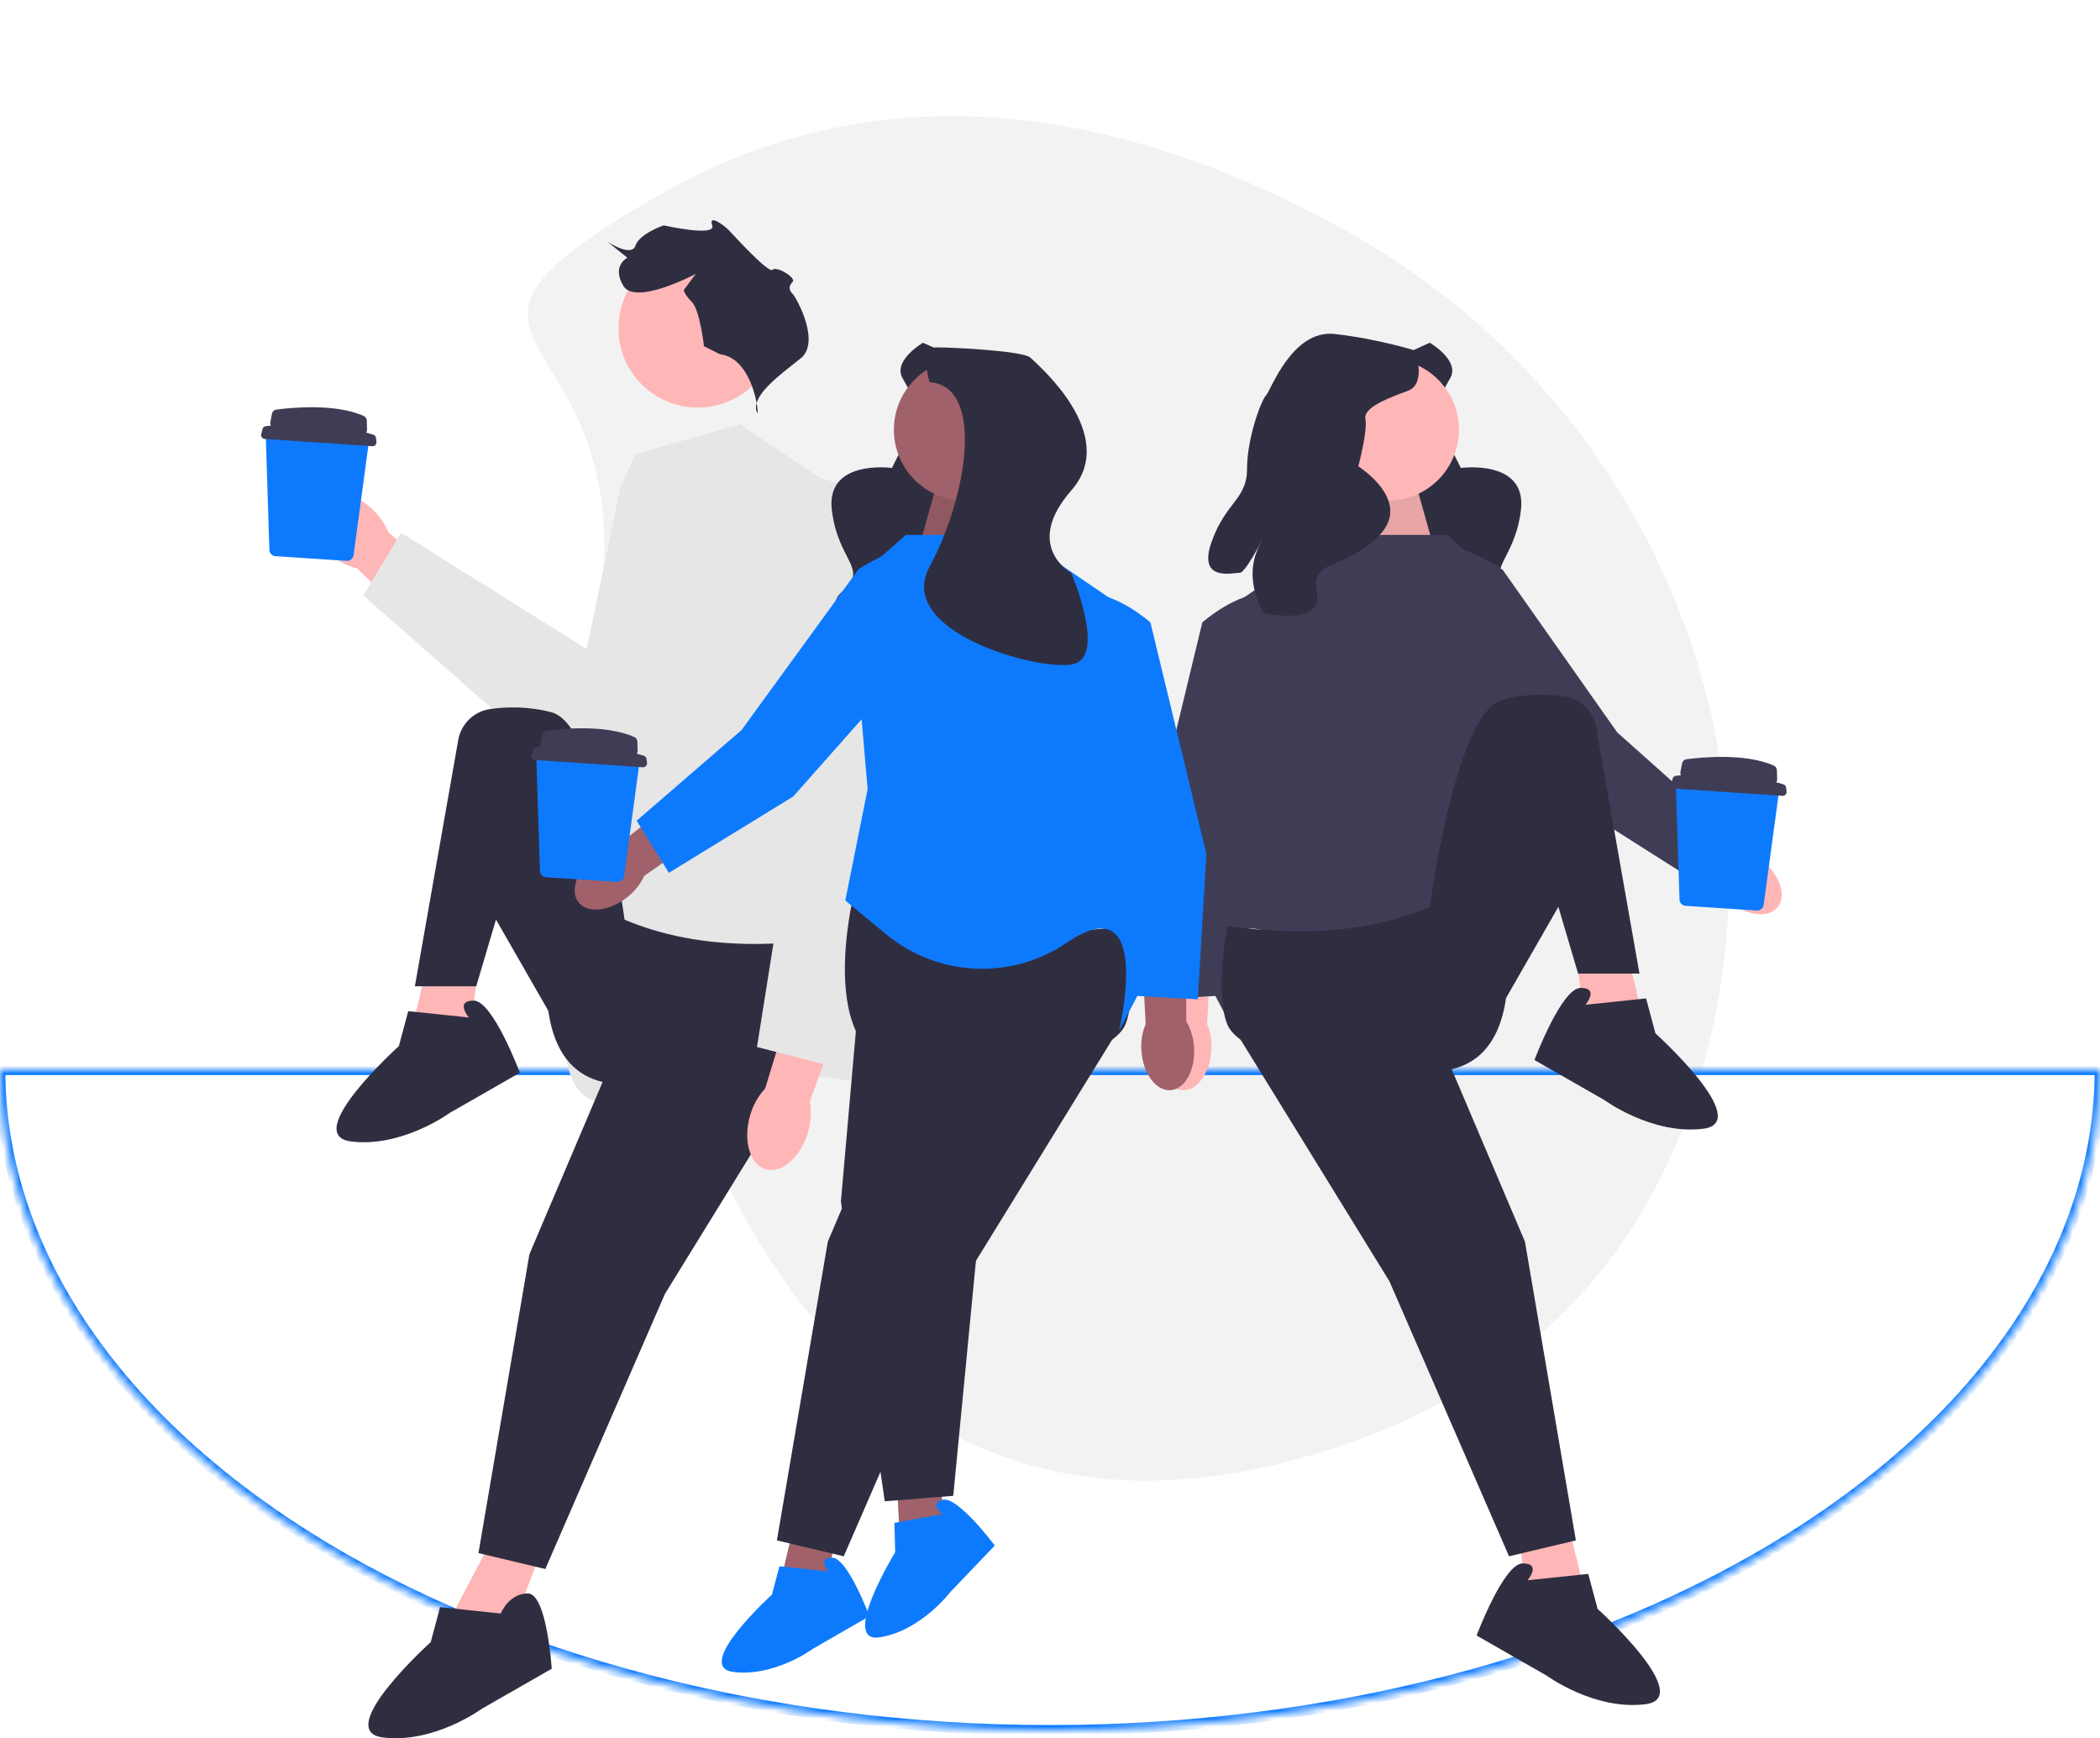 <?xml version="1.0" encoding="UTF-8"?> <svg xmlns="http://www.w3.org/2000/svg" width="267" height="221" viewBox="0 0 267 221" fill="none"> <path d="M171.312 29.439C207.875 49.848 227.015 91.729 217.389 132.313C212.3 153.768 199.221 174.282 170.044 183.966C117.887 201.278 95.5 162.13 86.698 136.655C82.432 124.344 76.463 112.683 68.963 102.011C95.894 36.772 41.392 48.979 84.139 24.615C115.122 6.956 146.957 15.845 171.312 29.439Z" fill="#F2F2F2"></path> <mask id="path-2-inside-1_125_3" fill="white"> <path d="M267 136C267 158.278 252.935 179.644 227.899 195.397C202.863 211.15 168.906 220 133.5 220C98.094 220 64.137 211.15 39.101 195.397C14.065 179.644 5.34622e-06 158.278 0 136L133.5 136H267Z"></path> </mask> <path d="M267 136C267 158.278 252.935 179.644 227.899 195.397C202.863 211.15 168.906 220 133.5 220C98.094 220 64.137 211.15 39.101 195.397C14.065 179.644 5.34622e-06 158.278 0 136L133.5 136H267Z" stroke="#0D7AFE" stroke-width="1.36" mask="url(#path-2-inside-1_125_3)"></path> <path d="M88.717 51.818C94.285 51.818 98.799 47.31 98.799 41.75C98.799 36.19 94.285 31.682 88.717 31.682C83.149 31.682 78.635 36.19 78.635 41.75C78.635 47.31 83.149 51.818 88.717 51.818Z" fill="#FFB6B6"></path> <path d="M94.06 53.941L80.79 57.727L78.894 61.986L74.628 82.338V114.521C74.628 114.521 69.415 125.88 72.258 135.819C75.298 146.443 86.003 133.904 94.06 135.335C102.117 136.766 114.914 138.186 114.914 138.186L107.331 103.636L105.435 61.513L94.06 53.941H94.06Z" fill="#E6E6E6"></path> <path d="M91.555 45.046L89.505 44.023C89.505 44.023 88.993 39.417 87.968 38.394C86.943 37.37 86.943 36.858 86.943 36.858L88.48 34.812C88.48 34.812 80.794 38.905 79.256 36.347C77.719 33.788 79.769 32.765 79.769 32.765L77.207 30.718C77.207 30.718 80.281 32.765 80.794 31.229C81.306 29.694 84.381 28.653 84.381 28.653C84.381 28.653 91.095 30.17 90.556 28.653C90.018 27.136 92.067 28.671 92.58 29.183C93.092 29.694 97.704 34.812 98.217 34.3C98.729 33.788 101.291 35.323 100.779 35.835C100.266 36.347 100.266 36.858 100.779 37.37C101.291 37.882 104.366 43.511 101.804 45.558C99.242 47.605 95.654 50.163 96.167 52.21C96.679 54.257 96.167 45.558 91.555 45.046L91.555 45.046Z" fill="#2F2E41"></path> <path d="M41.857 70.394C39.27 68.166 38.323 65.027 39.743 63.383C41.163 61.739 44.411 62.212 46.999 64.44C48.045 65.317 48.866 66.43 49.393 67.688L60.238 77.264L55.629 82.251L45.427 72.281C44.103 71.945 42.879 71.298 41.857 70.394L41.857 70.394Z" fill="#FFB6B6"></path> <path d="M79.01 62.151L86.154 61.502L92.418 91.338C93.612 97.023 89.88 102.574 84.159 103.623L79.01 104.567L46.194 75.713L50.988 67.732L75.189 82.891L79.01 62.151V62.151Z" fill="#E6E6E6"></path> <path d="M63.059 194.835C63.059 194.835 57.393 205.342 57.797 204.938C58.202 204.534 65.082 206.959 65.082 206.959L69.129 196.451L63.059 194.835Z" fill="#FFB6B6"></path> <path d="M54.696 121.284C54.696 121.284 51.796 132.861 52.088 132.37C52.381 131.879 59.647 132.537 59.647 132.537L60.978 121.358L54.696 121.284H54.696Z" fill="#FFB6B6"></path> <path d="M101.219 192.832C101.219 192.832 98.842 202.491 99.081 202.081C99.321 201.672 105.276 202.221 105.276 202.221L106.367 192.894L101.219 192.832H101.219Z" fill="#A0616A"></path> <path d="M113.974 186.977C113.974 186.977 114.41 196.915 114.525 196.454C114.64 195.994 120.509 194.846 120.509 194.846L118.933 185.588L113.974 186.977L113.974 186.977Z" fill="#A0616A"></path> <path d="M105.148 119.336C92.344 121.133 80.778 119.567 71.355 112.188C71.355 112.188 64.475 135.224 77.021 137.649C89.567 140.074 103.529 135.906 105.148 131.865C106.767 127.823 105.148 119.336 105.148 119.336Z" fill="#2F2E41"></path> <path d="M81.271 126.61L67.308 159.472L60.833 197.461L69.332 199.482L84.534 164.524L105.149 131.056L81.271 126.61Z" fill="#2F2E41"></path> <path d="M79.451 117.24C79.451 117.24 76.213 92.183 70.142 90.567C67.183 89.779 64.416 89.855 62.357 90.14C60.282 90.428 58.627 92.011 58.265 94.072L52.748 125.399H60.549L63.06 116.912L69.738 128.556L79.451 117.24V117.24Z" fill="#2F2E41"></path> <path d="M59.619 129.364L51.905 128.556L50.715 133.002C50.715 133.002 38.169 144.318 44.645 145.126C51.12 145.934 57.191 141.489 57.191 141.489L66.098 136.386C66.098 136.386 62.654 127.217 60.226 127.217C57.797 127.217 59.619 129.364 59.619 129.364Z" fill="#2F2E41"></path> <path d="M105.32 199.789L99.106 199.134L98.147 202.74C98.147 202.74 88.04 211.918 93.257 212.574C98.474 213.229 103.364 209.623 103.364 209.623L110.54 205.485C110.54 205.485 107.766 198.048 105.809 198.048C103.853 198.048 105.32 199.789 105.32 199.789Z" fill="#0D7AFE"></path> <path d="M119.868 192.501L113.721 193.619L113.815 197.349C113.815 197.349 106.697 209 111.887 208.162C117.078 207.324 120.757 202.488 120.757 202.488L126.479 196.498C126.479 196.498 121.725 190.142 119.848 190.692C117.97 191.242 119.868 192.501 119.868 192.501Z" fill="#0D7AFE"></path> <path d="M63.667 205.141L55.954 204.333L54.764 208.778C54.764 208.778 42.218 220.094 48.693 220.902C55.169 221.711 61.239 217.265 61.239 217.265L70.147 212.162C70.147 212.162 69.536 202.59 67.107 202.59C64.679 202.59 63.667 205.141 63.667 205.141Z" fill="#2F2E41"></path> <path d="M102.722 143.96C101.792 147.145 99.393 149.248 97.363 148.656C95.333 148.065 94.442 145.004 95.373 141.818C95.727 140.54 96.383 139.365 97.285 138.392L101.396 124.946L107.674 127.007L102.954 140.044C103.191 141.349 103.112 142.692 102.722 143.96Z" fill="#FFB6B6"></path> <path d="M107.068 61.572L103.795 60.65V60.65C100.708 66.783 99.381 73.649 99.96 80.488L101.575 99.572L96.245 133.115L106.693 135.814L114.926 93.719L107.068 61.572V61.572Z" fill="#E6E6E6"></path> <path d="M181.795 43.578C181.795 43.578 185.655 45.838 184.389 48.073C183.123 50.309 181.358 53.353 182.556 54.312C183.753 55.271 185.729 59.499 185.729 59.499C185.729 59.499 194.166 58.322 193.374 64.866C192.582 71.41 188.618 72.303 192.015 75.181C195.412 78.06 188.485 81.504 188.485 81.504C188.485 81.504 183.702 80.015 182.611 75.439C181.52 70.862 183.584 78.938 182.892 79.517C182.2 80.096 179.512 83.913 177.611 78.838C175.709 73.764 177.592 71.796 175.079 68.801C172.566 65.806 170.858 60.962 170.933 60.115C171.008 59.268 168.059 51.541 172.598 48.528C177.137 45.514 181.795 43.578 181.795 43.578V43.578Z" fill="#2F2E41"></path> <path d="M219.811 114.583C222.051 116.435 224.825 116.781 226.005 115.357C227.185 113.933 226.325 111.277 224.083 109.425C223.197 108.673 222.144 108.143 221.012 107.881L211.418 100.154L207.883 104.727L217.716 111.859C218.186 112.921 218.905 113.855 219.811 114.583Z" fill="#FFB6B6"></path> <path d="M191.057 72.44C191.057 72.44 183.528 67.412 181.063 69.877C178.597 72.343 179.186 78.501 179.186 78.501L198.93 101.479L214.586 111.416L218.784 104.852L205.622 93.123L191.057 72.44V72.44Z" fill="#3F3D56"></path> <path d="M180.021 61.547L182.753 71.243H167.759L172.697 59.295L180.021 61.547Z" fill="#FFB6B6"></path> <path opacity="0.1" d="M180.021 61.547L182.753 71.243H167.759L172.697 59.295L180.021 61.547Z" fill="#0F0F0F"></path> <path d="M147.322 133.139C147.128 136.037 148.469 138.486 150.316 138.609C152.163 138.732 153.817 136.482 154.01 133.583C154.103 132.426 153.917 131.263 153.468 130.192L154.133 117.902L148.351 117.713L148.309 129.85C147.722 130.852 147.383 131.98 147.322 133.139Z" fill="#FFB6B6"></path> <path d="M164.734 85.2C164.734 85.2 164.414 76.16 160.97 75.606C157.525 75.051 152.868 79.13 152.868 79.13L145.753 108.561L146.838 127.055L154.625 126.616L156.453 109.094L164.734 85.2V85.2Z" fill="#3F3D56"></path> <path d="M206.496 119.665C206.496 119.665 209.397 131.242 209.104 130.751C208.812 130.26 201.545 130.918 201.545 130.918L200.214 119.739L206.496 119.665Z" fill="#FFB6B6"></path> <path d="M199.141 192.833C199.141 192.833 202.041 204.41 201.748 203.919C201.456 203.428 194.19 204.086 194.19 204.086L192.858 192.907L199.141 192.833Z" fill="#FFB6B6"></path> <path d="M183.969 68.008H169.823L154.425 78.516L149.973 115.293L152.402 122.567L156.853 131.054C156.853 131.054 152.402 112.464 163.329 119.738C174.256 127.013 175.065 128.225 175.065 128.225L189.635 120.951L195.098 90.842L191.051 74.272L183.969 68.008Z" fill="#3F3D56"></path> <path d="M156.044 117.72C168.848 119.516 180.413 117.95 189.837 110.571C189.837 110.571 196.717 133.607 184.171 136.032C171.625 138.457 157.662 134.289 156.044 130.248C154.425 126.207 156.044 117.72 156.044 117.72Z" fill="#2F2E41"></path> <path d="M179.923 124.995L193.885 157.857L200.361 195.846L191.862 197.867L176.66 162.909L156.045 129.441L179.923 124.995Z" fill="#2F2E41"></path> <path d="M181.743 115.623C181.743 115.623 184.981 90.566 191.052 88.95C194.011 88.162 196.778 88.238 198.837 88.523C200.912 88.811 202.567 90.394 202.929 92.454L208.446 123.782H200.645L198.134 115.295L191.456 126.939L181.743 115.623V115.623Z" fill="#2F2E41"></path> <path d="M201.575 127.747L209.288 126.939L210.478 131.385C210.478 131.385 223.024 142.701 216.549 143.509C210.074 144.317 204.003 139.872 204.003 139.872L195.096 134.769C195.096 134.769 198.54 125.6 200.968 125.6C203.396 125.6 201.575 127.747 201.575 127.747Z" fill="#2F2E41"></path> <path d="M194.219 200.915L201.933 200.107L203.123 204.552C203.123 204.552 215.669 215.868 209.193 216.677C202.718 217.485 196.647 213.039 196.647 213.039L187.74 207.937C187.74 207.937 191.184 198.768 193.612 198.768C196.04 198.768 194.219 200.915 194.219 200.915Z" fill="#2F2E41"></path> <path d="M176.463 63.655C181.449 63.655 185.492 59.618 185.492 54.638C185.492 49.658 181.449 45.621 176.463 45.621C171.476 45.621 167.433 49.658 167.433 54.638C167.433 59.618 171.476 63.655 176.463 63.655Z" fill="#FFB6B6"></path> <path d="M179.923 44.567C179.923 44.567 181.428 48.775 179.02 49.677C176.612 50.578 173.301 51.781 173.602 53.283C173.903 54.786 172.699 59.294 172.699 59.294C172.699 59.294 179.923 63.803 175.107 68.311C170.292 72.819 166.68 70.962 167.432 75.347C168.185 79.732 160.66 77.929 160.66 77.929C160.66 77.929 157.952 73.721 160.058 69.513C162.165 65.305 158.553 72.819 157.651 72.819C156.748 72.819 152.233 74.022 154.039 68.912C155.845 63.803 158.553 63.502 158.553 59.595C158.553 55.688 160.359 50.879 160.961 50.278C161.563 49.677 164.272 41.862 169.69 42.463C175.107 43.065 179.923 44.567 179.923 44.567Z" fill="#2F2E41"></path> <path d="M143.094 117.72C130.29 119.516 118.724 117.95 109.301 110.571C109.301 110.571 102.421 133.607 114.967 136.032C127.513 138.457 141.475 134.289 143.094 130.248C144.713 126.207 143.094 117.72 143.094 117.72Z" fill="#2F2E41"></path> <path d="M119.215 124.995L105.252 157.857L98.777 195.846L107.276 197.867L122.478 162.909L143.092 129.441L119.215 124.995Z" fill="#2F2E41"></path> <path d="M110.044 117.183L106.915 152.743L112.492 190.874L121.2 190.178L124.861 152.242L134.131 114.056L110.044 117.183Z" fill="#2F2E41"></path> <path d="M117.342 43.578C117.342 43.578 113.482 45.838 114.748 48.073C116.014 50.309 117.778 53.353 116.581 54.312C115.384 55.271 113.408 59.499 113.408 59.499C113.408 59.499 104.971 58.322 105.763 64.866C106.555 71.41 110.519 72.303 107.122 75.181C103.725 78.06 110.652 81.504 110.652 81.504C110.652 81.504 115.435 80.015 116.526 75.439C117.617 70.862 115.553 78.938 116.245 79.517C116.937 80.096 119.625 83.913 121.526 78.838C123.428 73.764 121.545 71.796 124.058 68.801C126.57 65.806 128.279 60.962 128.204 60.115C128.129 59.268 131.078 51.541 126.539 48.528C122 45.514 117.342 43.578 117.342 43.578V43.578Z" fill="#2F2E41"></path> <path d="M119.113 61.547L116.382 71.243H131.375L126.438 59.295L119.113 61.547Z" fill="#A0616A"></path> <path opacity="0.1" d="M119.113 61.547L116.382 71.243H131.375L126.438 59.295L119.113 61.547Z" fill="#0F0F0F"></path> <path d="M151.812 133.139C152.006 136.037 150.665 138.486 148.818 138.609C146.971 138.732 145.317 136.482 145.124 133.583C145.031 132.426 145.217 131.263 145.666 130.192L145.001 117.902L150.783 117.713L150.825 129.85C151.412 130.852 151.751 131.98 151.812 133.139H151.812Z" fill="#A0616A"></path> <path d="M134.399 85.2C134.399 85.2 134.719 76.16 138.164 75.606C141.608 75.051 146.266 79.13 146.266 79.13L153.381 108.561L152.295 127.055L144.508 126.616L142.68 109.094L134.399 85.2V85.2Z" fill="#0D7AFE"></path> <path d="M115.167 68.008H129.313L144.711 78.516L149.162 115.293L146.734 122.567L142.282 131.054C142.282 131.054 146.734 112.464 135.807 119.738C135.698 119.811 135.589 119.883 135.482 119.955C128.448 124.646 119.167 124.165 112.656 118.773L107.477 114.484L110.31 100.339L108.085 74.272L115.167 68.008V68.008Z" fill="#0D7AFE"></path> <path d="M79.773 114.056C77.504 115.874 74.726 116.178 73.568 114.736C72.409 113.294 73.31 110.652 75.58 108.834C76.476 108.095 77.537 107.582 78.674 107.337L88.384 99.756L91.849 104.382L81.909 111.364C81.422 112.419 80.69 113.342 79.773 114.056V114.056Z" fill="#A0616A"></path> <path d="M109.165 72.354C109.165 72.354 116.769 67.441 119.197 69.943C121.625 72.446 120.942 78.594 120.942 78.594L100.851 101.27L85.046 110.969L80.948 104.342L94.287 92.814L109.165 72.354Z" fill="#0D7AFE"></path> <path d="M122.679 63.655C127.665 63.655 131.708 59.618 131.708 54.638C131.708 49.658 127.665 45.621 122.679 45.621C117.692 45.621 113.649 49.658 113.649 54.638C113.649 59.618 117.692 63.655 122.679 63.655Z" fill="#A0616A"></path> <path d="M118.181 48.594C118.181 48.594 116.851 44.166 119.068 44.166C121.285 44.166 130.153 44.609 131.04 45.495C131.927 46.38 142.421 55.268 136.213 62.353C130.005 69.438 136.213 72.861 136.213 72.861C136.213 72.861 140.795 83.575 136.361 84.46C131.927 85.346 113.739 80.282 118.181 72.062C123.002 63.142 125.246 49.062 118.181 48.594L118.181 48.594Z" fill="#2F2E41"></path> <path d="M68.65 110.725L68.193 96.34C68.186 96.107 68.278 95.879 68.445 95.717C68.613 95.554 68.843 95.468 69.077 95.482L80.508 96.167C80.739 96.18 80.955 96.291 81.102 96.469C81.249 96.648 81.316 96.881 81.285 97.11L79.351 111.407C79.292 111.84 78.905 112.156 78.469 112.127L69.429 111.53C69.337 111.524 69.249 111.503 69.169 111.471C68.87 111.35 68.66 111.064 68.65 110.725Z" fill="#0D7AFE"></path> <path d="M68.207 94.996C68.367 94.979 68.581 94.958 68.838 94.936C68.769 94.809 68.741 94.657 68.77 94.502L68.975 93.425C69.028 93.145 69.253 92.931 69.536 92.893C71.219 92.668 77.008 92.058 80.653 93.71C80.881 93.813 81.028 94.04 81.035 94.29L81.068 95.44C81.072 95.582 81.031 95.713 80.959 95.823C81.262 95.904 81.564 95.99 81.863 96.084C82.051 96.143 82.185 96.308 82.208 96.503L82.265 96.993C82.3 97.304 82.046 97.571 81.733 97.55L68.067 96.628C67.757 96.607 67.54 96.311 67.615 96.009L67.772 95.373C67.823 95.168 67.997 95.017 68.207 94.996V94.996Z" fill="#3F3D56"></path> <path d="M34.251 69.906L33.794 55.521C33.787 55.287 33.879 55.06 34.047 54.897C34.215 54.734 34.445 54.649 34.678 54.663L46.109 55.347C46.34 55.361 46.557 55.471 46.703 55.65C46.85 55.828 46.917 56.062 46.886 56.291L44.952 70.588C44.894 71.02 44.506 71.336 44.07 71.308L35.03 70.71C34.938 70.704 34.851 70.684 34.77 70.651C34.471 70.531 34.262 70.244 34.251 69.906V69.906Z" fill="#0D7AFE"></path> <path d="M33.808 54.176C33.968 54.159 34.182 54.138 34.439 54.117C34.37 53.989 34.342 53.838 34.372 53.683L34.576 52.605C34.629 52.325 34.855 52.111 35.137 52.073C36.82 51.849 42.609 51.239 46.254 52.89C46.482 52.994 46.629 53.221 46.636 53.471L46.669 54.62C46.674 54.762 46.632 54.894 46.56 55.003C46.863 55.084 47.165 55.17 47.465 55.264C47.652 55.323 47.787 55.489 47.809 55.684L47.866 56.173C47.902 56.484 47.647 56.751 47.334 56.73L33.669 55.809C33.358 55.788 33.141 55.491 33.216 55.189L33.373 54.553C33.424 54.349 33.598 54.198 33.808 54.176V54.176Z" fill="#3F3D56"></path> <path d="M213.536 114.362L213.079 99.978C213.072 99.744 213.164 99.517 213.332 99.354C213.499 99.191 213.73 99.106 213.963 99.12L225.394 99.804C225.625 99.818 225.841 99.928 225.988 100.107C226.135 100.285 226.202 100.519 226.171 100.747L224.237 115.044C224.179 115.477 223.791 115.793 223.355 115.764L214.315 115.167C214.223 115.161 214.136 115.141 214.055 115.108C213.756 114.988 213.547 114.701 213.536 114.362Z" fill="#0D7AFE"></path> <path d="M213.093 98.633C213.253 98.616 213.467 98.595 213.724 98.574C213.655 98.446 213.627 98.295 213.657 98.139L213.861 97.062C213.914 96.782 214.139 96.568 214.422 96.53C216.105 96.305 221.894 95.696 225.539 97.347C225.767 97.451 225.914 97.677 225.921 97.927L225.954 99.077C225.958 99.219 225.917 99.351 225.845 99.46C226.148 99.541 226.45 99.627 226.749 99.721C226.937 99.78 227.071 99.945 227.094 100.141L227.151 100.63C227.187 100.941 226.932 101.208 226.619 101.187L212.954 100.265C212.643 100.244 212.426 99.948 212.501 99.646L212.658 99.01C212.709 98.805 212.883 98.655 213.093 98.633V98.633Z" fill="#3F3D56"></path> </svg> 